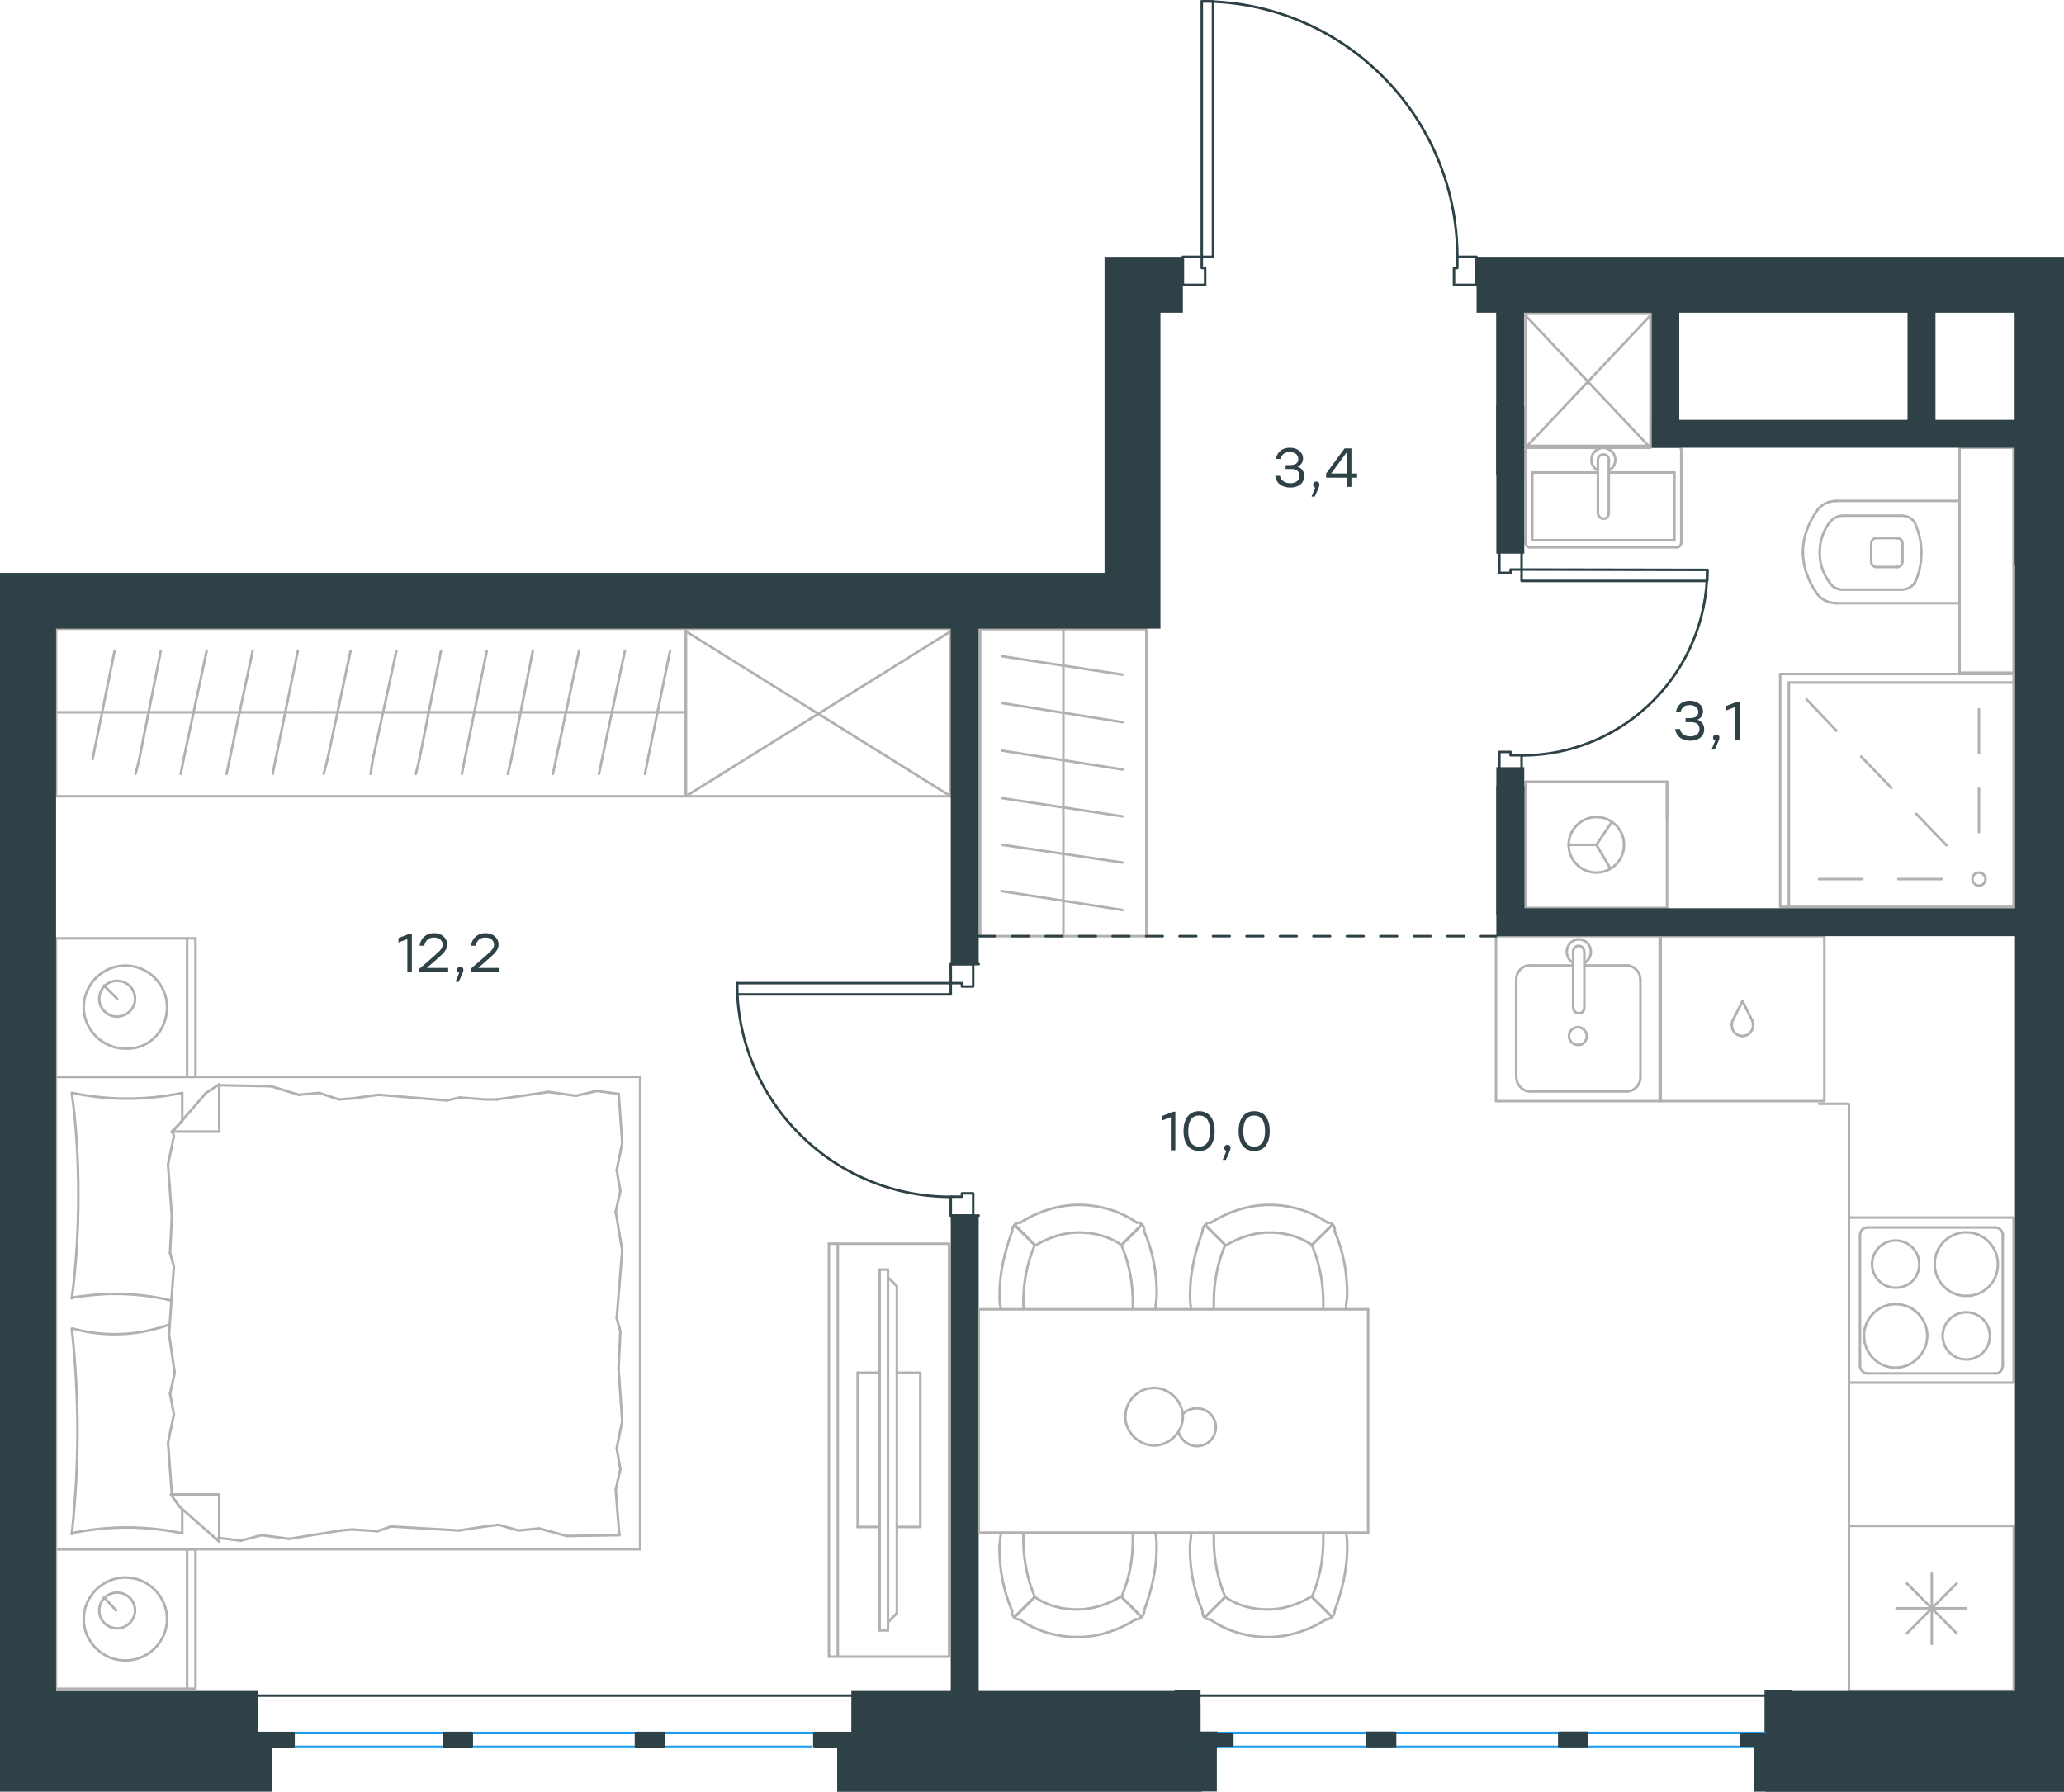 <?xml version="1.0" encoding="utf-8"?>
<!-- Generator: Adobe Illustrator 26.5.0, SVG Export Plug-In . SVG Version: 6.00 Build 0)  -->
<svg version="1.1" id="Слой_1" xmlns="http://www.w3.org/2000/svg" xmlns:xlink="http://www.w3.org/1999/xlink" x="0px" y="0px"
	 viewBox="0 0 1233.3 1070.8" style="enable-background:new 0 0 1233.3 1070.8;" xml:space="preserve">
<style type="text/css">
	.st0{fill:none;stroke:#B2B1B0;stroke-width:1.5;stroke-linecap:round;stroke-linejoin:round;stroke-miterlimit:22.926;}
	.st1{fill:none;stroke:#2D4146;stroke-width:1.5;stroke-linecap:round;stroke-linejoin:round;stroke-miterlimit:22.926;}
	.st2{fill:none;stroke:#1D9CEB;stroke-width:1.5;stroke-linecap:round;stroke-linejoin:round;stroke-miterlimit:22.926;}
	
		.st3{fill:none;stroke:#2D4146;stroke-width:1.5;stroke-linecap:round;stroke-linejoin:round;stroke-miterlimit:22.926;stroke-dasharray:10,10;}
	.st4{fill-rule:evenodd;clip-rule:evenodd;fill:#2D4146;}
	.st5{fill:#2D4146;}
</style>
<g>
	<line class="st0" x1="33.4" y1="643.6" x2="33.4" y2="560.8"/>
	<line class="st0" x1="116.8" y1="560.8" x2="116.8" y2="643.6"/>
	<line class="st0" x1="116.8" y1="643.6" x2="33.4" y2="643.6"/>
	<line class="st0" x1="33.4" y1="560.8" x2="116.8" y2="560.8"/>
	<line class="st0" x1="70" y1="596.9" x2="62.1" y2="589"/>
	<line class="st0" x1="111.8" y1="560.8" x2="111.8" y2="643.6"/>
	<path class="st0" d="M99.8,601.9c0-13.6-11.3-24.8-24.9-24.8s-24.9,11.3-24.9,24.8c0,13.6,11.3,24.8,24.9,24.8
		C89.1,627.3,99.8,616,99.8,601.9z"/>
	<path class="st0" d="M80.7,596.9c0-6.2-5.1-10.7-10.7-10.7c-6.2,0-10.7,5.1-10.7,10.7c0,6.2,5.1,10.7,10.7,10.7
		C75.6,607.5,80.7,603,80.7,596.9z"/>
	<line class="st0" x1="33.4" y1="925.9" x2="33.4" y2="643.6"/>
	<line class="st0" x1="108.9" y1="902.1" x2="108.9" y2="916.3"/>
	<line class="st0" x1="102.7" y1="676.3" x2="131" y2="676.3"/>
	<line class="st0" x1="108.9" y1="670.1" x2="102.7" y2="676.3"/>
	<line class="st0" x1="382.5" y1="925.9" x2="33.4" y2="925.9"/>
	<line class="st0" x1="131" y1="648.1" x2="131" y2="676.3"/>
	<line class="st0" x1="33.4" y1="643.6" x2="382.5" y2="643.6"/>
	<line class="st0" x1="131" y1="921.4" x2="107.3" y2="900.5"/>
	<line class="st0" x1="107.3" y1="900.5" x2="102.1" y2="893.2"/>
	<line class="st0" x1="108.9" y1="653.2" x2="108.9" y2="669.6"/>
	<line class="st0" x1="102.7" y1="893.2" x2="131" y2="893.2"/>
	<line class="st0" x1="102.7" y1="676.8" x2="123.1" y2="653.2"/>
	<line class="st0" x1="123.1" y1="653.2" x2="131" y2="648.1"/>
	<line class="st0" x1="131" y1="921.4" x2="131" y2="893.2"/>
	<line class="st0" x1="370.7" y1="795.7" x2="369.6" y2="817.7"/>
	<line class="st0" x1="367.9" y1="724.2" x2="371.8" y2="747.3"/>
	<line class="st0" x1="368.5" y1="699.4" x2="370.7" y2="711.8"/>
	<line class="st0" x1="370.7" y1="711.8" x2="367.9" y2="724.2"/>
	<line class="st0" x1="368.5" y1="787.8" x2="370.7" y2="795.7"/>
	<line class="st0" x1="371.8" y1="747.3" x2="368.5" y2="787.8"/>
	<line class="st0" x1="369.7" y1="653.7" x2="371.8" y2="683"/>
	<line class="st0" x1="371.8" y1="683" x2="368.5" y2="699.4"/>
	<line class="st0" x1="367.9" y1="890.4" x2="370.1" y2="917.5"/>
	<line class="st0" x1="368.5" y1="865.6" x2="370.7" y2="878"/>
	<line class="st0" x1="370.7" y1="878" x2="367.9" y2="890.4"/>
	<line class="st0" x1="369.6" y1="817.7" x2="371.8" y2="849.3"/>
	<line class="st0" x1="371.8" y1="849.3" x2="368.5" y2="865.6"/>
	<line class="st0" x1="382.5" y1="925.9" x2="382.5" y2="643.6"/>
	<path class="st0" d="M42.9,794.1c2.2,20.3,3.4,40.6,3.4,61.4c0,20.3-1.2,41.1-3.4,61.4"/>
	<path class="st0" d="M101.4,791.6c-11.3,3.9-21.2,5.8-33.1,5.8c-8.5,0-17-1.2-24.9-3.4"/>
	<path class="st0" d="M42.9,916.3c10.7-2.2,22-3.4,32.8-3.4c11.3,0,22,1.2,32.8,3.4"/>
	<path class="st0" d="M42.9,775.5c8.5-1.2,17-2.2,24.9-2.2c11.9,0,23.1,1.2,34.4,3.9"/>
	<line class="st0" x1="202.5" y1="657.1" x2="210.4" y2="656.5"/>
	<line class="st0" x1="178.4" y1="654.3" x2="190.7" y2="653.2"/>
	<line class="st0" x1="190.7" y1="653.2" x2="202.5" y2="657.1"/>
	<line class="st0" x1="131" y1="648.6" x2="162" y2="649.2"/>
	<line class="st0" x1="162" y1="649.2" x2="178.4" y2="654.3"/>
	<line class="st0" x1="274.8" y1="655.9" x2="290" y2="657.1"/>
	<line class="st0" x1="210.4" y1="656.5" x2="226.2" y2="654.3"/>
	<line class="st0" x1="266.9" y1="657.7" x2="274.8" y2="655.9"/>
	<line class="st0" x1="226.2" y1="654.3" x2="266.9" y2="657.7"/>
	<line class="st0" x1="290" y1="657.1" x2="296.8" y2="657.1"/>
	<line class="st0" x1="344.2" y1="654.9" x2="356.6" y2="652"/>
	<line class="st0" x1="356.6" y1="652" x2="369" y2="653.7"/>
	<line class="st0" x1="296.8" y1="657.1" x2="327.8" y2="652.6"/>
	<line class="st0" x1="327.8" y1="652.6" x2="344.2" y2="654.9"/>
	<line class="st0" x1="297.9" y1="911.3" x2="290" y2="912.3"/>
	<line class="st0" x1="322.2" y1="913.5" x2="309.8" y2="914.7"/>
	<line class="st0" x1="309.8" y1="914.7" x2="297.9" y2="911.3"/>
	<line class="st0" x1="370.1" y1="917.5" x2="338.6" y2="918"/>
	<line class="st0" x1="338.6" y1="918" x2="322.2" y2="913.5"/>
	<line class="st0" x1="225.7" y1="915.1" x2="210.4" y2="914.1"/>
	<line class="st0" x1="290" y1="912.3" x2="274.2" y2="914.7"/>
	<line class="st0" x1="233.6" y1="912.3" x2="225.7" y2="915.1"/>
	<line class="st0" x1="274.2" y1="914.7" x2="233.6" y2="912.3"/>
	<line class="st0" x1="210.4" y1="914.1" x2="203.7" y2="914.7"/>
	<line class="st0" x1="131.4" y1="919.2" x2="130.4" y2="919.2"/>
	<line class="st0" x1="156.3" y1="917.5" x2="143.9" y2="920.8"/>
	<line class="st0" x1="143.9" y1="920.8" x2="131.4" y2="919.2"/>
	<line class="st0" x1="203.7" y1="914.7" x2="172.7" y2="919.7"/>
	<line class="st0" x1="172.7" y1="919.7" x2="156.3" y2="917.5"/>
	<path class="st0" d="M42.9,653.2c2.8,20.3,3.9,40.6,3.9,61.4c0,20.3-1.2,41.1-3.9,61.4"/>
	<path class="st0" d="M108.9,653.2c-10.7,2.2-22,3.4-32.8,3.4c-11.3,0-22-1.2-32.8-3.4"/>
	<line class="st0" x1="101.6" y1="748.9" x2="102.7" y2="727"/>
	<line class="st0" x1="104.4" y1="820.5" x2="101" y2="797.4"/>
	<line class="st0" x1="103.9" y1="845.4" x2="101.6" y2="832.9"/>
	<line class="st0" x1="101.6" y1="832.9" x2="104.4" y2="820.5"/>
	<line class="st0" x1="103.9" y1="756.8" x2="101.6" y2="748.9"/>
	<line class="st0" x1="101" y1="797.4" x2="103.9" y2="756.8"/>
	<line class="st0" x1="102.7" y1="893.2" x2="100.4" y2="862.2"/>
	<line class="st0" x1="100.4" y1="862.2" x2="103.9" y2="845.4"/>
	<line class="st0" x1="103.9" y1="679" x2="103.3" y2="676.3"/>
	<line class="st0" x1="102.7" y1="727" x2="100.4" y2="696"/>
	<line class="st0" x1="100.4" y1="696" x2="103.9" y2="679"/>
	<line class="st0" x1="33.4" y1="1009.3" x2="33.4" y2="925.9"/>
	<line class="st0" x1="116.8" y1="925.9" x2="116.8" y2="1009.3"/>
	<line class="st0" x1="116.2" y1="1009.3" x2="33.4" y2="1009.3"/>
	<line class="st0" x1="33.4" y1="925.9" x2="116.2" y2="925.9"/>
	<line class="st0" x1="69.4" y1="962.5" x2="62.1" y2="954.6"/>
	<line class="st0" x1="111.8" y1="925.9" x2="111.8" y2="1009.3"/>
	<path class="st0" d="M99.8,967.6c0-13.6-11.3-24.8-24.9-24.8s-24.9,11.3-24.9,24.8c0,13.6,11.3,24.8,24.9,24.8
		C88.6,992.4,99.8,981.2,99.8,967.6z"/>
	<path class="st0" d="M80.7,962.5c0-6.2-5.1-10.7-10.7-10.7c-6.2,0-10.7,5.1-10.7,10.7c0,6.2,5.1,10.7,10.7,10.7
		C75.6,973.3,80.7,968.2,80.7,962.5z"/>
</g>
<g>
	<g>
		<line class="st0" x1="500.6" y1="743.3" x2="500.6" y2="990.1"/>
		<polyline class="st0" points="495.3,990.1 567.1,990.1 567.1,743.3 495.3,743.3 		"/>
		<line class="st0" x1="495.3" y1="743.3" x2="495.3" y2="990.1"/>
	</g>
	<g>
		<polyline class="st0" points="535.9,912.6 549.9,912.6 549.9,820.4 535.9,820.4 		"/>
		<line class="st0" x1="525.6" y1="820.4" x2="512.5" y2="820.4"/>
		<line class="st0" x1="512.5" y1="820.4" x2="512.5" y2="912.6"/>
		<line class="st0" x1="512.5" y1="912.6" x2="525.6" y2="912.6"/>
		<line class="st0" x1="525.6" y1="758.8" x2="530.6" y2="758.8"/>
		<line class="st0" x1="535.9" y1="964.2" x2="530.6" y2="969.5"/>
		<line class="st0" x1="530.6" y1="763.4" x2="535.9" y2="768.7"/>
		<line class="st0" x1="530.6" y1="974.4" x2="530.6" y2="758.8"/>
		<line class="st0" x1="525.6" y1="758.8" x2="525.6" y2="974.4"/>
		<line class="st0" x1="525.6" y1="974.4" x2="530.6" y2="974.4"/>
		<line class="st0" x1="535.9" y1="768.7" x2="535.9" y2="964.2"/>
	</g>
</g>
<g>
	<line class="st0" x1="33.5" y1="425.7" x2="187.3" y2="425.7"/>
	<line class="st0" x1="162.9" y1="462.5" x2="164.7" y2="453.8"/>
	<line class="st0" x1="164.7" y1="453.8" x2="178" y2="388.9"/>
	<line class="st0" x1="135.4" y1="462.5" x2="137.2" y2="453.8"/>
	<line class="st0" x1="137.2" y1="453.8" x2="151" y2="388.9"/>
	<line class="st0" x1="108" y1="462.5" x2="109.7" y2="453.8"/>
	<line class="st0" x1="109.7" y1="453.8" x2="123.5" y2="388.9"/>
	<line class="st0" x1="81" y1="462.5" x2="83.2" y2="453.8"/>
	<line class="st0" x1="83.2" y1="453.8" x2="96.1" y2="388.9"/>
	<line class="st0" x1="55.3" y1="453.8" x2="68.5" y2="388.9"/>
	<rect x="33.5" y="375.8" class="st0" width="376.3" height="100.1"/>
	<line class="st0" x1="187.3" y1="425.7" x2="409.8" y2="425.7"/>
	<line class="st0" x1="385.4" y1="462.5" x2="387.1" y2="453.8"/>
	<line class="st0" x1="387.1" y1="453.8" x2="400.4" y2="388.9"/>
	<line class="st0" x1="357.9" y1="462.5" x2="359.7" y2="453.8"/>
	<line class="st0" x1="359.7" y1="453.8" x2="373.4" y2="388.9"/>
	<line class="st0" x1="330.4" y1="462.5" x2="332.2" y2="453.8"/>
	<line class="st0" x1="332.2" y1="453.8" x2="346" y2="388.9"/>
	<line class="st0" x1="303.4" y1="462.5" x2="305.5" y2="453.8"/>
	<line class="st0" x1="305.5" y1="453.8" x2="318.4" y2="388.9"/>
	<line class="st0" x1="276" y1="462.5" x2="277.7" y2="453.8"/>
	<line class="st0" x1="277.7" y1="453.8" x2="290.9" y2="388.9"/>
	<line class="st0" x1="248.5" y1="462.5" x2="250.6" y2="453.8"/>
	<line class="st0" x1="250.6" y1="453.8" x2="263.5" y2="388.9"/>
	<line class="st0" x1="221.4" y1="462.5" x2="222.8" y2="453.8"/>
	<line class="st0" x1="222.8" y1="453.8" x2="236.9" y2="388.9"/>
	<line class="st0" x1="195.7" y1="453.8" x2="209.5" y2="388.9"/>
	<line class="st0" x1="193.4" y1="462.5" x2="195.7" y2="453.8"/>
</g>
<g>
	<rect x="409.8" y="375.8" class="st0" width="158.3" height="100.1"/>
	<line class="st0" x1="409.8" y1="475.9" x2="568.1" y2="377.3"/>
	<line class="st0" x1="409.8" y1="377.3" x2="568.1" y2="475.9"/>
</g>
<g>
	<rect x="585.7" y="376" class="st0" width="99.3" height="183.5"/>
	<line class="st0" x1="635.4" y1="559.5" x2="635.4" y2="376"/>
	<line class="st0" x1="670.7" y1="403.2" x2="598.7" y2="392.2"/>
	<line class="st0" x1="670.7" y1="431.6" x2="598.7" y2="420.2"/>
	<line class="st0" x1="670.7" y1="459.9" x2="598.7" y2="448.6"/>
	<line class="st0" x1="670.7" y1="487.9" x2="598.7" y2="477"/>
	<line class="st0" x1="670.7" y1="515.5" x2="598.7" y2="504.9"/>
	<line class="st0" x1="670.7" y1="543.9" x2="598.7" y2="532.6"/>
</g>
<g>
	<line class="st0" x1="1160.4" y1="525.4" x2="1134.3" y2="525.4"/>
	<line class="st0" x1="1112.8" y1="525.4" x2="1086.9" y2="525.4"/>
	<line class="st0" x1="1182.5" y1="497.3" x2="1182.5" y2="471.3"/>
	<line class="st0" x1="1182.5" y1="449.9" x2="1182.5" y2="423.9"/>
	<line class="st0" x1="1163.1" y1="505.2" x2="1145" y2="486.4"/>
	<line class="st0" x1="1130.2" y1="470.9" x2="1112.1" y2="452.2"/>
	<line class="st0" x1="1097.3" y1="436.7" x2="1079.4" y2="417.9"/>
	<path class="st0" d="M1182.5,521.5c2.1,0,3.9,1.8,3.9,3.9s-1.8,3.9-3.9,3.9s-3.9-1.8-3.9-3.9C1178.6,523,1180.4,521.5,1182.5,521.5
		z"/>
	<rect x="1063.7" y="402.8" class="st0" width="139.5" height="139.2"/>
	<line class="st0" x1="1068.9" y1="542.2" x2="1068.9" y2="407.9"/>
	<line class="st0" x1="1068.9" y1="407.9" x2="1203.1" y2="407.9"/>
</g>
<g>
	<line class="st0" x1="1170.9" y1="361" x2="1170.9" y2="299.4"/>
	<g>
		<line class="st0" x1="1097.3" y1="360.5" x2="1170.9" y2="360.5"/>
		<line class="st0" x1="1136.1" y1="308.2" x2="1101.4" y2="308.2"/>
		<line class="st0" x1="1101.4" y1="352.4" x2="1136.1" y2="352.4"/>
		<line class="st0" x1="1134.1" y1="321.6" x2="1121.4" y2="321.6"/>
		<line class="st0" x1="1121.4" y1="338.9" x2="1134.1" y2="338.9"/>
		<line class="st0" x1="1136.8" y1="335.6" x2="1136.8" y2="324.9"/>
		<line class="st0" x1="1170.9" y1="299.4" x2="1097.3" y2="299.4"/>
		<line class="st0" x1="1118.1" y1="324.9" x2="1118.1" y2="335.6"/>
		<path class="st0" d="M1086,304.9c-5.3,7.3-8.7,16-8.7,24.8c0,0,0,0,0,0.7"/>
		<path class="st0" d="M1136.8,324.9c0-2-1.3-3.3-3.3-3.3"/>
		<path class="st0" d="M1144.1,312.2c-2-2.7-4.7-4-8-4"/>
		<path class="st0" d="M1121.4,321.6c-2,0-3.3,1.3-3.3,3.3"/>
		<path class="st0" d="M1093.3,312.2c-4,5.3-6,11.3-6,18"/>
		<path class="st0" d="M1118.1,335.6c0,2,1.3,3.3,3.3,3.3"/>
		<path class="st0" d="M1133.4,338.9c2,0,3.3-1.3,3.3-3.3"/>
		<path class="st0" d="M1136.1,352.4c3.3,0,6-1.3,8-4"/>
		<path class="st0" d="M1144.1,348.4c2.7-5.3,4-12,4-18s-1.3-12-4-18"/>
		<path class="st0" d="M1093.3,348.4c2,2.7,4.7,4,8,4"/>
		<path class="st0" d="M1077.3,329.7L1077.3,329.7c0,9.3,3.3,18,8.7,25.5"/>
		<path class="st0" d="M1097.3,299.4c-4.7,0-8.7,2-11.3,5.3"/>
		<path class="st0" d="M1086,355.2c2.7,3.3,6.7,5.3,11.3,5.3"/>
		<path class="st0" d="M1087.3,330.2L1087.3,330.2c0,6.7,2,12.7,6,18"/>
		<path class="st0" d="M1101.4,308.2c-3.3,0-6,1.3-8,4"/>
	</g>
	<rect x="1170.9" y="267.6" class="st0" width="32.3" height="134.4"/>
</g>
<g>
	<line class="st0" x1="915.6" y1="322.9" x2="915.6" y2="282.4"/>
	<line class="st0" x1="915.6" y1="282.4" x2="954.8" y2="282.4"/>
	<line class="st0" x1="961.3" y1="282.4" x2="1000.5" y2="282.4"/>
	<line class="st0" x1="1000.5" y1="322.9" x2="915.6" y2="322.9"/>
	<line class="st0" x1="1000.5" y1="282.4" x2="1000.5" y2="322.9"/>
	<line class="st0" x1="1001.9" y1="266.5" x2="914.3" y2="266.5"/>
	<line class="st0" x1="1004.6" y1="324" x2="1004.6" y2="269.5"/>
	<line class="st0" x1="914.3" y1="327.1" x2="1001.9" y2="327.1"/>
	<line class="st0" x1="911.6" y1="269.5" x2="911.6" y2="324"/>
	<path class="st0" d="M911.6,324c0,1.9,1.1,3.2,2.7,3.2"/>
	<path class="st0" d="M1001.9,327.1c1.7,0,2.7-1.3,2.7-3.2"/>
	<path class="st0" d="M1004.6,269.5c0-1.9-1.1-3.2-2.7-3.2"/>
	<path class="st0" d="M914.3,266.5c-1.1,0-2.7,1.3-2.7,3.2"/>
	<line class="st0" x1="961.3" y1="306.8" x2="961.3" y2="275.4"/>
	<line class="st0" x1="954.8" y1="275.4" x2="954.8" y2="306.8"/>
	<path class="st0" d="M961.3,306.8L961.3,306.8c0,1.8-1.4,3.2-3.2,3.2c-1.8,0-3.2-1.4-3.2-3.2l0,0"/>
	<path class="st0" d="M954.8,281.2c-2.4-1.2-3.9-3.7-3.9-6.4c0-3.9,3.2-7.1,7.1-7.1c3.9,0,7.2,3.2,7.2,7.1c0,2.7-1.5,5.2-3.9,6.4"/>
	<path class="st0" d="M954.8,275.4c0-0.1,0-0.4,0-0.5c0-1.8,1.4-3.3,3.3-3.3c1.8,0,3.3,1.4,3.3,3.3c0,0.1,0,0.4,0,0.5"/>
</g>
<g>
	<line class="st0" x1="911.6" y1="467.2" x2="911.6" y2="542.6"/>
	<g>
		<line class="st0" x1="996.1" y1="542.6" x2="911.6" y2="542.6"/>
		<line class="st0" x1="996.1" y1="489.8" x2="996.1" y2="467.2"/>
		<line class="st0" x1="996.1" y1="542.6" x2="996.1" y2="467.2"/>
		<line class="st0" x1="953.9" y1="504.9" x2="963" y2="491.4"/>
		<line class="st0" x1="953.9" y1="504.9" x2="937.3" y2="504.9"/>
		<line class="st0" x1="953.9" y1="504.9" x2="962.3" y2="519.1"/>
		<path class="st0" d="M937.3,504.9c0,9.2,7.4,16.6,16.6,16.6c9.1,0,16.5-7.4,16.5-16.6s-7.4-16.6-16.5-16.6
			C945,488.3,937.3,495.7,937.3,504.9z"/>
		<line class="st0" x1="996.1" y1="467.2" x2="911.6" y2="467.2"/>
	</g>
</g>
<g>
	<line class="st0" x1="1203.3" y1="912" x2="1203.3" y2="1010.5"/>
	<line class="st0" x1="1154.3" y1="940.5" x2="1154.3" y2="982.5"/>
	<line class="st0" x1="1139.4" y1="976.2" x2="1169.2" y2="946.3"/>
	<line class="st0" x1="1139.4" y1="946.3" x2="1169.2" y2="976.2"/>
	<line class="st0" x1="1133.2" y1="961.2" x2="1174.9" y2="961.2"/>
	<line class="st0" x1="1203.3" y1="1010.5" x2="1104.8" y2="1010.5"/>
	<line class="st0" x1="1104.8" y1="912" x2="1104.8" y2="1010.5"/>
	<line class="st0" x1="1203.3" y1="912" x2="1104.8" y2="912"/>
</g>
<g>
	<rect x="893.9" y="559.5" class="st0" width="98.4" height="98.6"/>
	<line class="st0" x1="946.7" y1="602.2" x2="946.7" y2="569.2"/>
	<line class="st0" x1="940" y1="577" x2="914.2" y2="577"/>
	<line class="st0" x1="914.2" y1="652.3" x2="972" y2="652.3"/>
	<line class="st0" x1="972" y1="577" x2="946.7" y2="577"/>
	<line class="st0" x1="980.2" y1="644" x2="980.2" y2="585.2"/>
	<line class="st0" x1="940" y1="569.2" x2="940" y2="602.2"/>
	<line class="st0" x1="906" y1="585.2" x2="906" y2="644"/>
	<path class="st0" d="M946.7,602.2L946.7,602.2c0,1.9-1.4,3.4-3.3,3.4c-1.9,0-3.3-1.5-3.3-3.4"/>
	<path class="st0" d="M906,585.2c0-4.4,3.8-8.3,8.1-8.3"/>
	<path class="st0" d="M940,575.5c-2.4-1.5-3.8-3.9-3.8-6.8c0-3.9,3.3-7.3,7.2-7.3c3.8,0,7.2,3.4,7.2,7.3c0,2.9-1.4,5.3-3.8,6.8"/>
	<path class="st0" d="M980.2,644c0,4.4-3.8,8.3-8.1,8.3"/>
	<path class="st0" d="M972,577c4.3,0,8.1,3.9,8.1,8.3"/>
	<path class="st0" d="M914.2,652.3c-4.3,0-8.1-3.9-8.1-8.3"/>
	<path class="st0" d="M940,569.2v-0.5c0-1.9,1.4-3.4,3.3-3.4c1.9,0,3.3,1.5,3.3,3.4v0.5"/>
	<path class="st0" d="M948.1,619.2c0-2.9-2.4-5.3-5.3-5.3c-2.9,0-5.3,2.4-5.3,5.3c0,2.9,2.4,5.3,5.3,5.3
		C946.2,624.6,948.1,622.1,948.1,619.2z"/>
</g>
<g>
	<path class="st0" d="M1146.8,755.5c0-7.8-6.3-14.1-14.1-14.1c-7.8,0-14.1,6.3-14.1,14.1c0,7.8,6.3,14.1,14.1,14.1
		C1140.5,769.7,1146.8,763.8,1146.8,755.5z"/>
	<path class="st0" d="M1151.6,798.4c0-10.2-8.2-19-18.9-19c-10.2,0-18.9,8.3-18.9,19c0,10.2,8.2,19,18.9,19
		C1142.9,817.4,1151.6,808.6,1151.6,798.4z"/>
	<path class="st0" d="M1189,798.4c0-7.8-6.3-14.1-14.1-14.1c-7.8,0-14.1,6.3-14.1,14.1c0,7.8,6.3,14.1,14.1,14.1
		C1182.7,812.5,1189,806.2,1189,798.4z"/>
	<path class="st0" d="M1193.8,755.5c0-10.2-8.2-19-18.9-19c-10.2,0-18.9,8.3-18.9,19c0,10.2,8.2,19,18.9,19
		C1185.6,774.5,1193.8,766.3,1193.8,755.5z"/>
	<line class="st0" x1="1111.4" y1="816" x2="1111.4" y2="738.5"/>
	<line class="st0" x1="1192.4" y1="820.8" x2="1115.7" y2="820.8"/>
	<line class="st0" x1="1196.7" y1="738.5" x2="1196.7" y2="816"/>
	<line class="st0" x1="1115.7" y1="733.6" x2="1192.4" y2="733.6"/>
	<path class="st0" d="M1196.7,816L1196.7,816c0,2.9-1.9,4.9-4.4,4.9"/>
	<path class="st0" d="M1111.4,738.5L1111.4,738.5c0-2.9,1.9-4.9,4.4-4.9"/>
	<path class="st0" d="M1115.7,820.8L1115.7,820.8c-2.4,0-4.4-2.4-4.4-4.9"/>
	<path class="st0" d="M1192.4,733.6L1192.4,733.6c2.4,0,4.4,2.4,4.4,4.9"/>
	<rect x="1104.8" y="727.7" class="st0" width="98.4" height="98.6"/>
</g>
<g>
	<rect x="991.7" y="559.5" class="st0" width="98.4" height="98.6"/>
	<line class="st0" x1="1041.2" y1="598.3" x2="1035.3" y2="610"/>
	<line class="st0" x1="1047" y1="610" x2="1041.2" y2="598.3"/>
	<path class="st0" d="M1047,610c0.5,1,0.5,1.9,0.5,2.9c0,3.4-2.9,6.3-6.3,6.3"/>
	<path class="st0" d="M1035.3,610c-0.5,1-0.5,1.9-0.5,2.9c0,3.4,2.9,6.3,6.3,6.3"/>
</g>
<line class="st0" x1="1104.8" y1="912" x2="1104.8" y2="659.7"/>
<line class="st0" x1="1087" y1="659.7" x2="1103.6" y2="659.7"/>
<path class="st1" d="M440.4,587.6c0,70.5,57.2,127.7,127.7,127.7"/>
<polygon class="st1" points="581.5,713.2 574.8,713.2 574.8,715.2 568.1,715.2 568.1,726.5 581.5,726.5 "/>
<polygon class="st1" points="581.5,576.2 568.1,576.2 568.1,587.6 574.8,587.6 574.8,589.6 581.5,589.6 "/>
<rect x="440.4" y="587.6" class="st1" width="127.7" height="6.7"/>
<polyline class="st1" points="584.8,726.5 581.5,726.5 568.1,726.5 581.5,726.5 "/>
<polyline class="st1" points="584.8,576.2 581.5,576.2 568.1,576.2 581.5,576.2 "/>
<g>
	<path class="st1" d="M909.2,451.5c61.2,0,110.9-49.6,110.9-110.9"/>
	<polygon class="st1" points="895.9,462.8 909.2,462.8 909.2,451.4 902.6,451.4 902.6,449.4 895.9,449.4 	"/>
	<polygon class="st1" points="895.9,342.4 902.6,342.4 902.6,340.4 909.2,340.4 909.2,329.1 895.9,329.1 	"/>
	<polygon class="st1" points="1020.1,347.2 909.2,347.2 909.2,340.4 1020.3,340.6 	"/>
</g>
<path class="st1" d="M870.8,153.5c0-84.3-68.4-152.7-152.7-152.7"/>
<polygon class="st1" points="868.8,170.3 868.8,160.2 870.8,160.2 870.8,153.5 882.2,153.5 882.2,170.3 "/>
<polygon class="st1" points="706.8,170.3 706.8,153.5 718.1,153.5 718.1,160.2 720.1,160.2 720.1,170.3 "/>
<rect x="718.1" y="0.8" class="st1" width="6.7" height="152.7"/>
<line class="st2" x1="485" y1="1044" x2="175.5" y2="1044"/>
<line class="st2" x1="486.6" y1="1035.7" x2="175.5" y2="1035.7"/>
<rect x="486.6" y="1035.7" class="st1" width="21.7" height="8.4"/>
<rect x="380" y="1035.7" class="st1" width="16.7" height="8.4"/>
<rect x="153.7" y="1035.7" class="st1" width="21.7" height="8.4"/>
<rect x="265.2" y="1035.7" class="st1" width="16.7" height="8.4"/>
<line class="st3" x1="584.8" y1="559.5" x2="893.9" y2="559.5"/>
<rect x="707.3" y="1019" class="st1" width="9.3" height="19.2"/>
<rect x="1055.1" y="1010.6" class="st1" width="14.7" height="34.1"/>
<rect x="702.6" y="1010.6" class="st1" width="14" height="36.8"/>
<rect x="486.6" y="1035.7" class="st4" width="21.7" height="8.4"/>
<rect x="380" y="1035.7" class="st4" width="16.7" height="8.4"/>
<rect x="265.2" y="1035.7" class="st4" width="16.7" height="8.4"/>
<line class="st1" x1="1081.7" y1="1013.4" x2="139.1" y2="1013.4"/>
<polygon class="st4" points="718.2,1067.9 717.4,1067.9 717.4,1044.1 716.6,1044.1 716.6,1038.2 716.6,1019 716.6,1010.6 
	709.1,1010.6 584.8,1010.6 584.8,726.5 568.1,726.5 568.1,1010.6 508.7,1010.6 508.7,1044 702.6,1044 702.6,1044.1 500.3,1044.1 
	500.3,1067.9 500.3,1070.8 718.2,1070.8 "/>
<line class="st2" x1="716.6" y1="1035.7" x2="1056.2" y2="1035.7"/>
<line class="st2" x1="714.8" y1="1044" x2="1056.2" y2="1044"/>
<rect x="705.4" y="1035.6" class="st1" width="21.7" height="8.4"/>
<rect x="816.9" y="1035.6" class="st1" width="16.7" height="8.4"/>
<rect x="931.7" y="1035.6" class="st1" width="16.7" height="8.4"/>
<rect x="715.4" y="1035.6" class="st4" width="21.7" height="8.4"/>
<rect x="816.9" y="1035.6" class="st4" width="16.7" height="8.4"/>
<rect x="931.7" y="1035.6" class="st4" width="16.7" height="8.4"/>
<g>
	<path class="st5" d="M246.1,558v23.1h-2.7v-19.9l-5.3,2.1v-2.7l6.8-2.6H246.1z"/>
	<path class="st5" d="M267.8,581.1h-17.3v-2l6.7-5.8c5.6-4.9,7.3-6.3,7.3-8.7c0-2.5-2-4.3-5.2-4.3c-3.3,0-5.1,1.9-5.8,4.9h-2.8
		c0.7-4.6,4-7.5,8.7-7.5c4.7,0,7.8,3,7.8,6.8c0,3.4-2.4,5.5-7.8,10.2l-4.4,3.8h12.8V581.1z"/>
	<path class="st5" d="M274.1,586.8h-1.9l2.2-5.4c-0.8-0.2-1.3-0.9-1.3-1.7c0-1.1,0.8-1.9,1.9-1.9c0.8,0,1.9,0.4,1.9,1.9
		C276.9,580.2,276.8,581,274.1,586.8z"/>
	<path class="st5" d="M298.5,581.1h-17.3v-2l6.7-5.8c5.6-4.9,7.3-6.3,7.3-8.7c0-2.5-2-4.3-5.2-4.3c-3.3,0-5.1,1.9-5.8,4.9h-2.8
		c0.7-4.6,4-7.5,8.7-7.5c4.7,0,7.8,3,7.8,6.8c0,3.4-2.4,5.5-7.8,10.2l-4.4,3.8h12.8V581.1z"/>
</g>
<g>
	<path class="st5" d="M702.3,664.4v23.1h-2.7v-19.9l-5.3,2.1v-2.7l6.8-2.6H702.3z"/>
	<path class="st5" d="M725.8,676c0,7.6-3.4,11.9-9.3,11.9c-5.8,0-9.3-4.3-9.3-11.9s3.5-11.9,9.3-11.9
		C722.3,664.1,725.8,668.4,725.8,676z M723,676c0-6.6-2.6-9.3-6.5-9.3s-6.5,2.7-6.5,9.3s2.6,9.3,6.5,9.3S723,682.6,723,676z"/>
	<path class="st5" d="M732.5,693.2h-1.9l2.2-5.4c-0.8-0.2-1.3-0.9-1.3-1.7c0-1.1,0.8-1.9,1.9-1.9c0.8,0,1.9,0.4,1.9,1.9
		C735.3,686.7,735.2,687.4,732.5,693.2z"/>
	<path class="st5" d="M758.7,676c0,7.6-3.4,11.9-9.3,11.9c-5.8,0-9.3-4.3-9.3-11.9s3.5-11.9,9.3-11.9
		C755.3,664.1,758.7,668.4,758.7,676z M755.9,676c0-6.6-2.6-9.3-6.5-9.3s-6.5,2.7-6.5,9.3s2.6,9.3,6.5,9.3S755.9,682.6,755.9,676z"
		/>
</g>
<g>
	<path class="st5" d="M779.3,284.6c0,4.2-3.4,6.8-8.3,6.8c-4.5,0-8.4-2.2-9-7h2.8c0.7,3.1,3.2,4.4,6.2,4.4c3.4,0,5.5-1.7,5.5-4.4
		c0-2.3-1.4-4.1-5.1-4.1h-3.2V278h2.4c3.5,0,5.2-1.3,5.2-3.6c0-2.6-2.1-4.2-5.1-4.2c-2.8,0-4.7,1-5.5,4.1h-2.8
		c0.9-4.7,4.2-6.7,8.4-6.7c4.4,0,7.8,2.6,7.8,6.4c0,2.2-1.2,4.1-3.3,4.9C777.8,279.7,779.3,281.8,779.3,284.6z"/>
	<path class="st5" d="M785.6,296.8h-1.9l2.2-5.4c-0.8-0.2-1.3-0.9-1.3-1.7c0-1.1,0.8-1.9,1.9-1.9c0.8,0,1.9,0.4,1.9,1.9
		C788.4,290.2,788.3,291,785.6,296.8z"/>
	<path class="st5" d="M810.9,285.5h-3.4v5.5h-2.7v-5.5h-12.4V283l11-15h4.1v15h3.4V285.5z M804.8,283v-12.4h-0.3l-9.1,12.4
		L804.8,283z"/>
</g>
<rect x="986.7" y="180.1" class="st4" width="16.7" height="87.5"/>
<rect x="1089.5" y="148.1" transform="matrix(-1.836970e-16 1 -1 -1.836970e-16 1357.085 -838.579)" class="st4" width="16.7" height="222.3"/>
<rect x="1139.8" y="175.1" class="st4" width="16.7" height="90"/>
<rect x="894.1" y="458.5" class="st4" width="16.7" height="88.3"/>
<polygon class="st4" points="693.4,153.5 660,153.5 660,282.1 660,298.9 660,342.4 526.2,342.4 509.6,342.4 224,342.4 207.2,342.4 
	33.5,342.4 0,342.4 0,359 0,375.7 0,1010.6 0,1070.8 15.9,1070.8 162.3,1070.8 162.3,1044.1 15.9,1044.1 15.9,1044 153.7,1044 
	175.5,1044 175.5,1035.7 154.1,1035.7 154.1,1010.6 33.5,1010.6 33.5,375.7 509.6,375.7 568.1,375.7 568.1,576.2 584.8,576.2 
	584.8,375.7 685,375.7 693.4,375.7 693.4,342.4 693.4,186.9 706.8,186.9 706.8,153.5 "/>
<g>
	<line class="st0" x1="817.5" y1="916" x2="584.8" y2="916"/>
	<line class="st0" x1="584.8" y1="782.5" x2="817.5" y2="782.5"/>
	<g>
		<line class="st0" x1="584.8" y1="916" x2="584.8" y2="782.5"/>
		<line class="st0" x1="817.5" y1="782.5" x2="817.5" y2="916"/>
		<path class="st0" d="M672.4,846.7c0,9.2,8,17.2,17.2,17.2c9.2,0,17.2-8,17.2-17.2c0-9.2-8-17.2-17.2-17.2
			C679.9,829.5,672.4,837.5,672.4,846.7z"/>
		<path class="st0" d="M706.8,845.1c2.1-2.1,5-3.4,8.4-3.4c6.3,0,11.3,5,11.3,11.3c0,6.3-5,11.3-11.3,11.3c-5,0-9.2-3.4-10.9-8"/>
	</g>
	<g>
		<path class="st0" d="M670.1,744.1c-7.5-5.3-16.5-7.5-25.5-7.5c-9,0-18,3-25.5,7.5"/>
		<path class="st0" d="M690.4,782.5c0-3,0.8-6,0.8-9c0-12.8-2.3-25.6-7.5-37.6"/>
		<path class="st0" d="M604.8,735.9c-4.5,12-7.5,24.8-7.5,37.6c0,3,0,6,0.8,9"/>
		<path class="st0" d="M676.9,782.5c0-1.5,0-3,0-4.5c0-11.3-2.3-23.3-6.8-33.8"/>
		<path class="st0" d="M618.3,744.1c-4.5,10.5-6.8,21.8-6.8,33.8c0,1.5,0,3,0,4.5"/>
		<path class="st0" d="M679.1,730.6c-9.8-6.8-21.8-10.5-34.6-10.5c-12,0-24,3.8-34.6,10.5"/>
		<line class="st0" x1="670.1" y1="744.1" x2="682.1" y2="732.1"/>
		<line class="st0" x1="618.3" y1="744.1" x2="606.3" y2="732.1"/>
		<line class="st0" x1="670.1" y1="744.1" x2="682.1" y2="732.1"/>
		<line class="st0" x1="618.3" y1="744.1" x2="606.3" y2="732.1"/>
		<path class="st0" d="M610,730.6c-3,0-5.3,2.3-5.3,5.3"/>
		<path class="st0" d="M683.6,735.9c0.6-3-1.5-5.3-4.5-5.3"/>
		<path class="st0" d="M783.9,744.1c-7.5-5.3-16.5-7.5-25.5-7.5c-9,0-18,3-25.5,7.5"/>
		<path class="st0" d="M804.2,782.5c0-3,0.8-6,0.8-9c0-12.8-2.3-25.6-7.5-37.6"/>
		<path class="st0" d="M718.6,735.9c-4.5,12-7.5,24.8-7.5,37.6c0,3,0,6,0.8,9"/>
		<path class="st0" d="M790.7,782.5c0-1.5,0-3,0-4.5c0-11.3-2.3-23.3-6.8-33.8"/>
		<path class="st0" d="M732.1,744.1c-4.5,10.5-6.8,21.8-6.8,33.8c0,1.5,0,3,0,4.5"/>
		<path class="st0" d="M793,730.6c-9.8-6.8-21.8-10.5-34.6-10.5c-12,0-24,3.8-34.6,10.5"/>
		<line class="st0" x1="783.9" y1="744.1" x2="796" y2="732.1"/>
		<line class="st0" x1="732.1" y1="744.1" x2="720.1" y2="732.1"/>
		<line class="st0" x1="783.9" y1="744.1" x2="796" y2="732.1"/>
		<line class="st0" x1="732.1" y1="744.1" x2="720.1" y2="732.1"/>
		<path class="st0" d="M723.8,730.6c-3,0-5.3,2.3-5.3,5.3"/>
		<path class="st0" d="M797.5,735.9c0.6-3-1.5-5.3-4.5-5.3"/>
	</g>
	<g>
		<path class="st0" d="M732.1,954.4c7.5,5.3,16.5,7.5,25.5,7.5c9,0,18-3,25.5-7.5"/>
		<path class="st0" d="M711.8,916c0,3-0.8,6-0.8,9c0,12.8,2.3,25.6,7.5,37.6"/>
		<path class="st0" d="M797.5,962.6c4.5-12,7.5-24.8,7.5-37.6c0-3,0-6-0.8-9"/>
		<path class="st0" d="M725.3,916c0,1.5,0,3,0,4.5c0,11.3,2.3,23.3,6.8,33.8"/>
		<path class="st0" d="M783.9,954.4c4.5-10.5,6.8-21.8,6.8-33.8c0-1.5,0-3,0-4.5"/>
		<path class="st0" d="M723.1,967.9c9.8,6.8,21.8,10.5,34.6,10.5c12,0,24-3.8,34.6-10.5"/>
		<line class="st0" x1="732.1" y1="954.4" x2="720.1" y2="966.4"/>
		<line class="st0" x1="783.9" y1="954.4" x2="796" y2="966.4"/>
		<line class="st0" x1="732.1" y1="954.4" x2="720.1" y2="966.4"/>
		<line class="st0" x1="783.9" y1="954.4" x2="796" y2="966.4"/>
		<path class="st0" d="M792.2,967.9c3,0,5.3-2.3,5.3-5.3"/>
		<path class="st0" d="M718.6,962.6c-0.6,3,1.5,5.3,4.5,5.3"/>
		<path class="st0" d="M618.3,954.4c7.5,5.3,16.5,7.5,25.5,7.5c9,0,18-3,25.5-7.5"/>
		<path class="st0" d="M598,916c0,3-0.8,6-0.8,9c0,12.8,2.3,25.6,7.5,37.6"/>
		<path class="st0" d="M683.6,962.6c4.5-12,7.5-24.8,7.5-37.6c0-3,0-6-0.8-9"/>
		<path class="st0" d="M611.5,916c0,1.5,0,3,0,4.5c0,11.3,2.3,23.3,6.8,33.8"/>
		<path class="st0" d="M670.1,954.4c4.5-10.5,6.8-21.8,6.8-33.8c0-1.5,0-3,0-4.5"/>
		<path class="st0" d="M609.3,967.9c9.8,6.8,21.8,10.5,34.6,10.5c12,0,24-3.8,34.6-10.5"/>
		<line class="st0" x1="618.3" y1="954.4" x2="606.3" y2="966.4"/>
		<line class="st0" x1="670.1" y1="954.4" x2="682.1" y2="966.4"/>
		<line class="st0" x1="618.3" y1="954.4" x2="606.3" y2="966.4"/>
		<line class="st0" x1="670.1" y1="954.4" x2="682.1" y2="966.4"/>
		<path class="st0" d="M678.4,967.9c3,0,5.3-2.3,5.3-5.3"/>
		<path class="st0" d="M604.8,962.6c-0.6,3,1.5,5.3,4.5,5.3"/>
	</g>
</g>
<g>
	<rect x="911.6" y="187.5" class="st0" width="74.6" height="80.1"/>
	<line class="st0" x1="911.6" y1="267.6" x2="986.1" y2="188.6"/>
	<line class="st0" x1="911.6" y1="188.6" x2="986.1" y2="267.6"/>
</g>
<rect x="894.1" y="242.6" class="st4" width="16.7" height="88.3"/>
<g>
	<path class="st5" d="M1018.3,435.9c0,4.2-3.4,6.8-8.3,6.8c-4.5,0-8.4-2.2-9-7h2.8c0.7,3.1,3.2,4.4,6.2,4.4c3.4,0,5.5-1.7,5.5-4.4
		c0-2.3-1.4-4.1-5.1-4.1h-3.2v-2.4h2.4c3.5,0,5.2-1.3,5.2-3.6c0-2.6-2.1-4.2-5.1-4.2c-2.8,0-4.7,1-5.5,4.1h-2.8
		c0.9-4.7,4.2-6.7,8.4-6.7c4.4,0,7.8,2.6,7.8,6.4c0,2.2-1.2,4.1-3.3,4.9C1016.8,431,1018.3,433.1,1018.3,435.9z"/>
	<path class="st5" d="M1024.6,448h-1.9l2.2-5.4c-0.8-0.2-1.3-0.9-1.3-1.7c0-1.1,0.8-1.9,1.9-1.9c0.8,0,1.9,0.4,1.9,1.9
		C1027.4,441.5,1027.3,442.2,1024.6,448z"/>
	<path class="st5" d="M1039.5,419.3v23.1h-2.7v-19.9l-5.3,2.1v-2.7l6.8-2.6H1039.5z"/>
</g>
<polygon class="st4" points="1220.5,153.5 1203.8,153.5 985.8,153.5 952.5,153.5 882.3,153.5 882.3,186.9 894,186.9 894,284.1 
	910.7,284.1 910.7,186.9 1003.1,186.9 1143.9,186.9 1160.4,186.9 1203.8,186.9 1203.8,320.6 1203.8,337.3 1204,337.3 1204,542.8 
	910.9,542.8 910.9,469.8 894.1,469.8 894.1,542.8 894.1,559.5 1204,559.5 1204,1010.6 1070.1,1010.6 1063.9,1010.6 1055.4,1010.6 
	1055.4,1019.2 1055.1,1019.2 1055.1,1038.2 1055.4,1038.2 1055.4,1044.1 1055.4,1044.7 1055.1,1044.7 1055.1,1070.7 1055.1,1070.8 
	1233.3,1070.8 1233.3,1044 1233.3,153.5 "/>
<rect x="1039.4" y="1035.6" class="st4" width="16.7" height="8.4"/>
<rect x="500.3" y="1044.1" class="st4" width="226.8" height="26.6"/>
<rect x="1047.8" y="1044" class="st4" width="185.5" height="26.8"/>
</svg>
